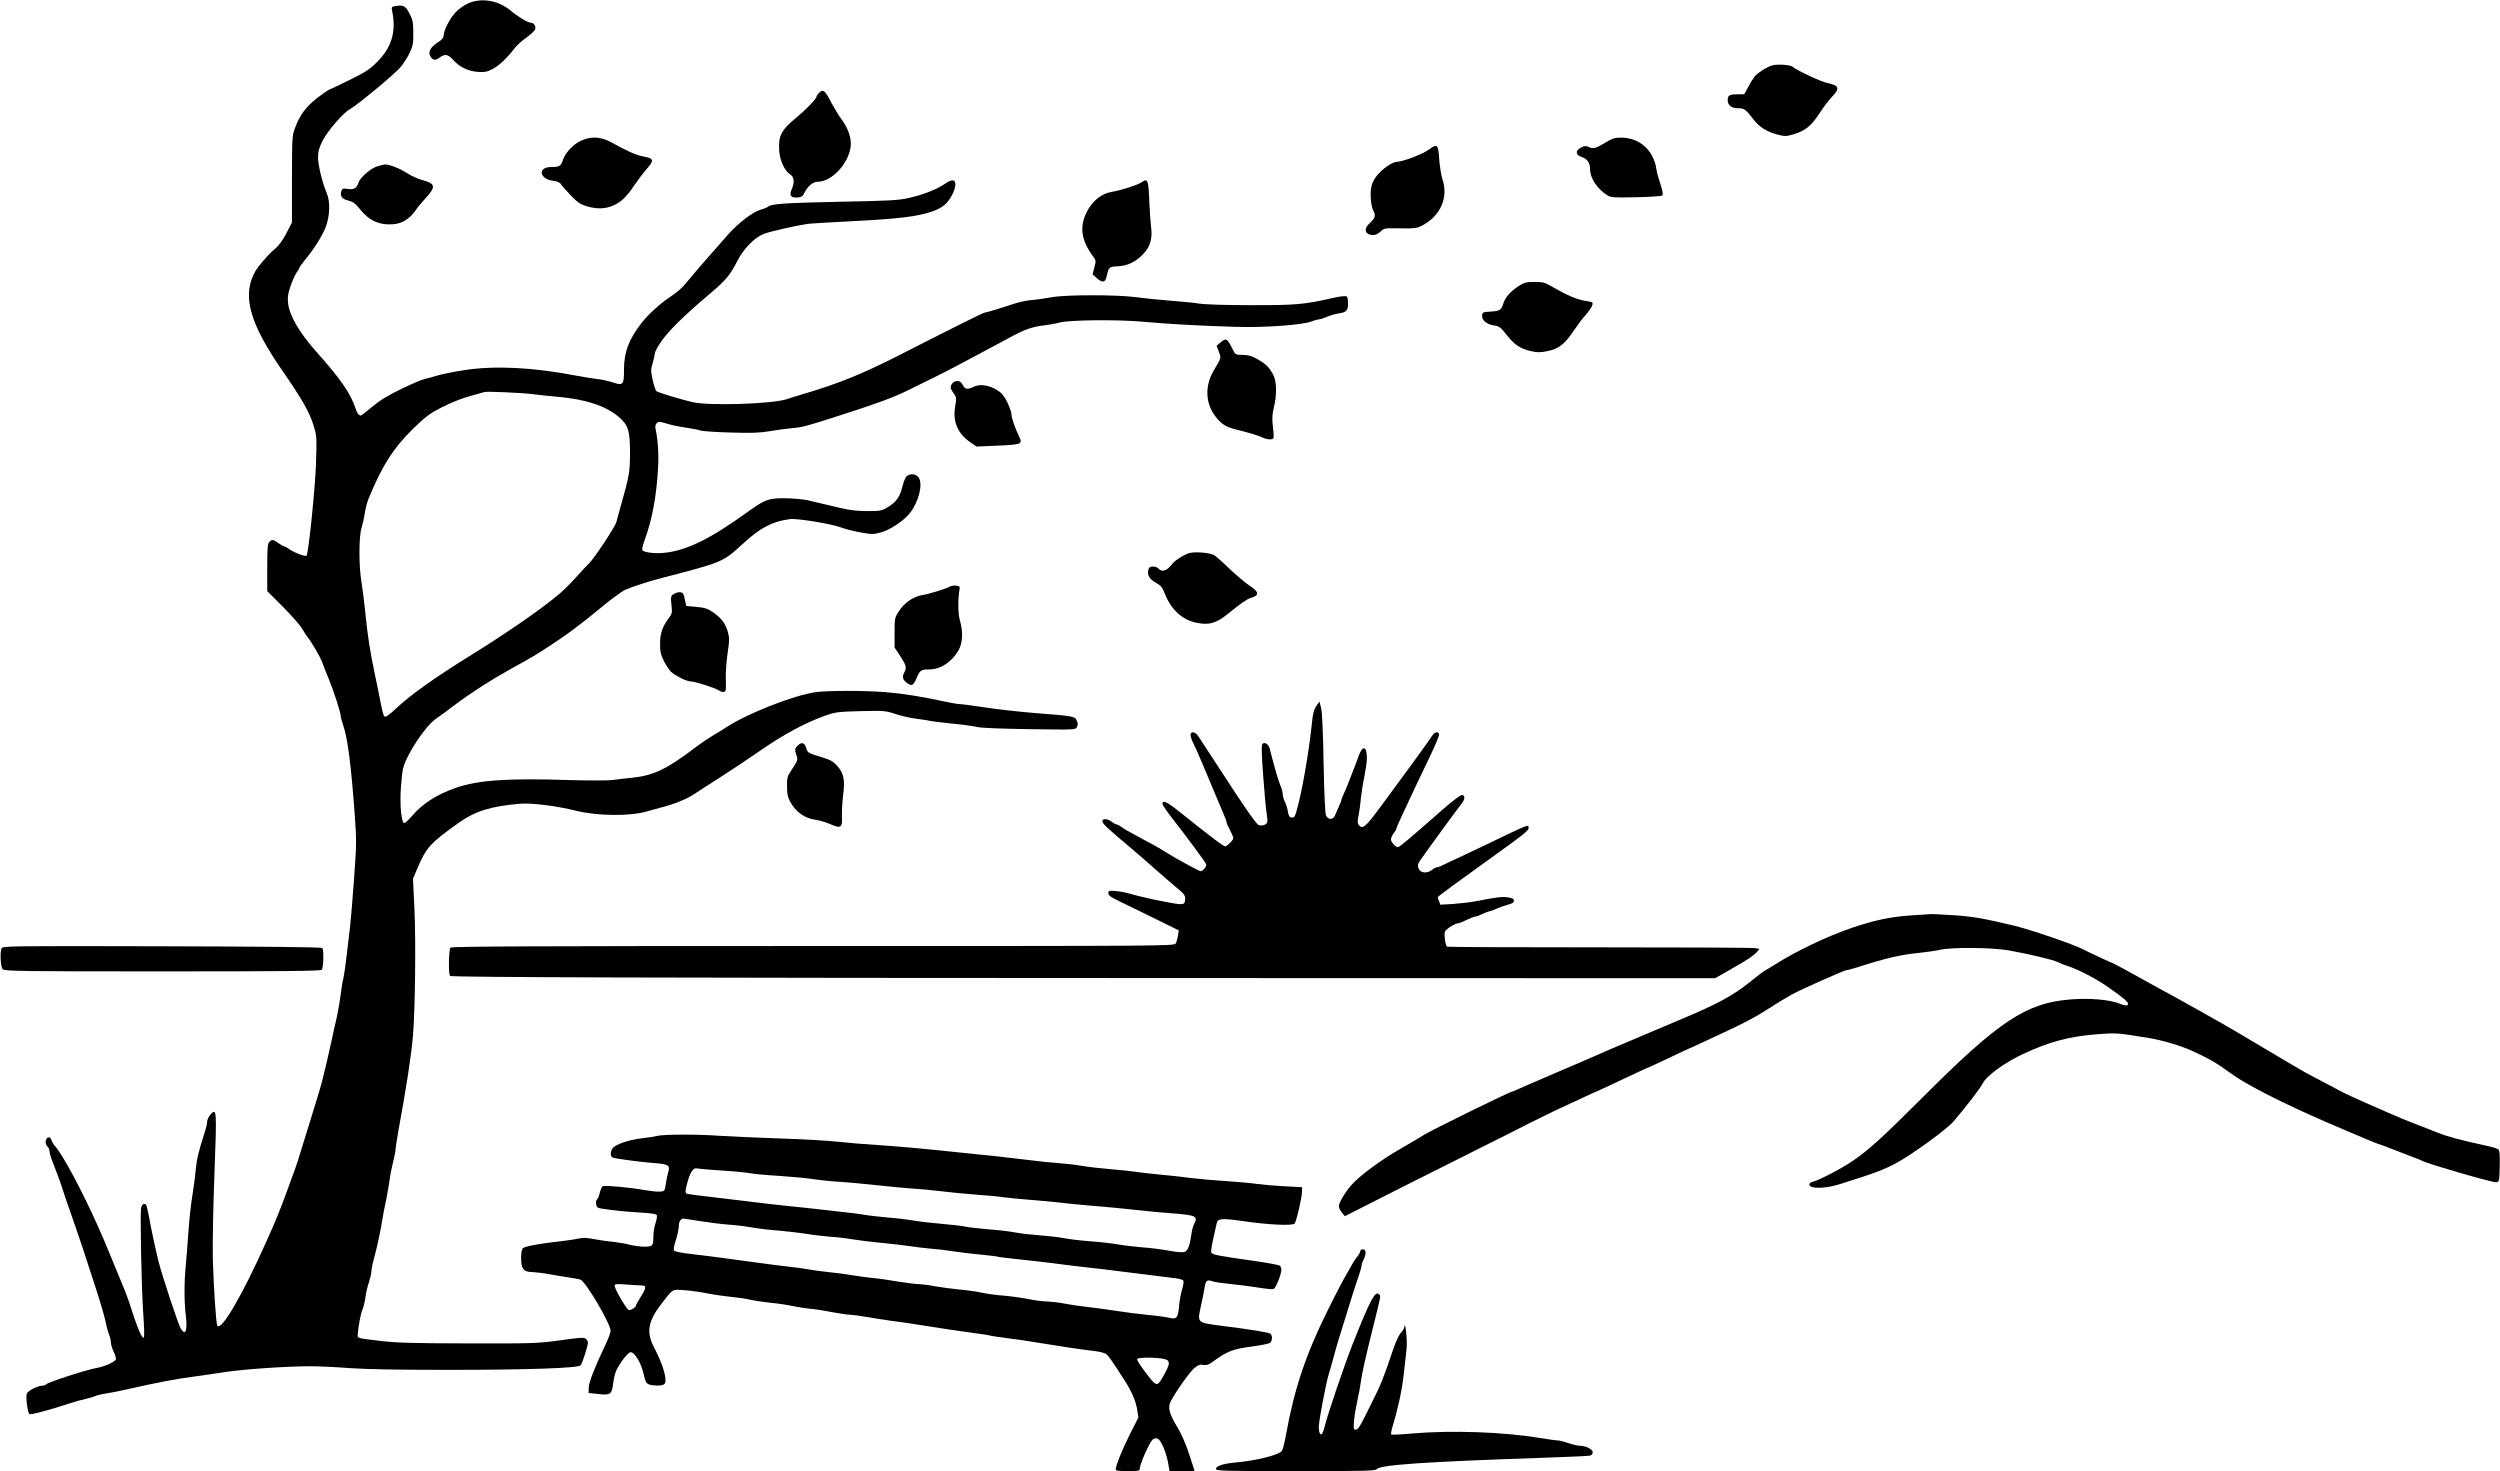 <?xml version="1.0" standalone="no"?>
<!DOCTYPE svg PUBLIC "-//W3C//DTD SVG 20010904//EN"
 "http://www.w3.org/TR/2001/REC-SVG-20010904/DTD/svg10.dtd">
<svg version="1.0" xmlns="http://www.w3.org/2000/svg"
 width="1871pt" height="1101pt" viewBox="0 0 1871 1101"
 preserveAspectRatio="xMidYMid meet">
<g transform="translate(0,1101) scale(0.1,-0.1)"
fill="#000000" stroke="none">
<path d="M3502 10984 c-29 -13 -71 -43 -93 -67 -42 -44 -88 -134 -89 -174 0
-15 -13 -31 -40 -48 -55 -35 -76 -69 -62 -101 17 -35 39 -40 72 -15 41 30 62
26 102 -18 47 -52 109 -83 183 -89 51 -4 69 0 111 21 48 24 110 84 167 158 15
20 54 55 87 78 32 23 62 51 65 62 8 23 -10 49 -33 49 -21 0 -98 46 -152 92
-92 76 -219 97 -318 52z"/>
<path d="M2951 10963 c-20 -4 -22 -9 -16 -36 32 -155 -4 -275 -118 -386 -50
-50 -88 -74 -202 -130 -77 -38 -147 -71 -155 -74 -9 -3 -50 -32 -91 -64 -81
-65 -124 -123 -160 -218 -23 -58 -23 -71 -24 -385 l0 -325 -42 -81 c-25 -49
-57 -93 -80 -112 -21 -18 -45 -40 -53 -49 -75 -83 -93 -107 -115 -154 -78
-172 -17 -373 219 -714 145 -210 203 -311 232 -407 25 -81 25 -88 19 -288 -6
-179 -56 -675 -71 -689 -8 -8 -85 20 -121 44 -20 14 -39 25 -44 25 -4 0 -25
11 -45 25 -43 29 -48 30 -68 9 -13 -13 -16 -45 -16 -192 l0 -176 118 -118 c64
-65 129 -138 143 -163 14 -24 32 -53 40 -62 30 -36 96 -150 112 -193 8 -25 30
-79 47 -120 35 -83 90 -253 90 -279 0 -9 9 -41 19 -71 33 -95 59 -298 86 -669
14 -191 13 -222 -5 -475 -11 -149 -24 -311 -30 -361 -6 -49 -18 -148 -26 -219
-8 -71 -19 -146 -24 -167 -6 -21 -15 -75 -20 -121 -6 -46 -19 -123 -30 -173
-12 -49 -29 -130 -40 -180 -11 -49 -27 -119 -35 -155 -9 -36 -22 -90 -29 -120
-8 -30 -20 -77 -29 -105 -8 -27 -41 -133 -72 -235 -32 -102 -66 -212 -76 -245
-16 -54 -33 -102 -99 -280 -54 -145 -74 -195 -148 -360 -181 -404 -338 -672
-366 -626 -9 15 -27 285 -33 491 -3 121 2 386 12 649 18 479 17 493 -31 438
-13 -15 -24 -39 -24 -53 0 -13 -8 -50 -19 -81 -46 -144 -60 -203 -66 -278 -4
-44 -15 -129 -25 -190 -10 -60 -24 -184 -30 -275 -6 -91 -15 -205 -20 -255
-12 -116 -12 -270 0 -365 10 -76 6 -130 -11 -130 -5 0 -16 11 -25 25 -19 29
-144 407 -169 510 -25 104 -54 240 -70 328 -8 43 -17 82 -20 87 -12 20 -33 9
-39 -20 -8 -43 2 -573 15 -775 7 -93 10 -179 7 -190 -6 -30 -42 44 -83 173
-18 59 -45 134 -58 167 -14 33 -46 112 -72 175 -83 202 -92 223 -133 315 -119
266 -264 536 -322 600 -10 11 -21 30 -25 43 -9 31 -39 25 -43 -9 -2 -14 4 -31
12 -39 9 -7 16 -22 16 -34 1 -11 7 -37 14 -56 42 -108 69 -180 81 -220 7 -25
39 -117 70 -205 31 -88 72 -209 92 -270 20 -60 62 -191 94 -289 32 -98 63
-205 69 -237 6 -32 17 -74 25 -93 8 -20 15 -48 15 -63 0 -14 9 -46 21 -70 12
-24 19 -50 16 -57 -7 -18 -85 -53 -135 -62 -81 -13 -378 -110 -388 -125 -3 -5
-15 -9 -27 -9 -33 -1 -104 -36 -116 -58 -10 -20 4 -138 19 -155 7 -8 152 31
310 83 30 10 80 24 110 30 30 7 63 17 73 22 10 5 46 14 80 19 34 5 100 18 147
29 259 58 368 79 535 101 44 6 134 19 200 29 134 22 469 45 645 45 63 0 198
-6 300 -14 125 -9 362 -13 730 -13 606 0 976 13 995 34 13 13 55 145 55 171 0
8 -7 20 -16 28 -13 11 -45 9 -192 -12 -170 -23 -198 -24 -687 -23 -436 1 -533
4 -670 20 -160 19 -160 19 -158 44 4 60 22 158 36 190 8 19 18 60 22 90 3 30
15 81 26 113 10 31 19 69 19 85 0 15 9 59 20 97 21 77 47 196 62 290 5 33 18
101 29 150 10 50 21 115 25 145 3 30 15 88 25 129 10 41 19 84 19 95 0 12 11
82 24 156 58 317 95 555 107 702 16 195 22 693 11 938 l-11 234 30 71 c70 165
95 192 313 348 122 87 242 124 461 142 83 7 275 -17 414 -52 159 -40 405 -43
531 -6 30 8 78 21 105 29 106 27 197 65 255 104 14 10 95 62 180 116 85 54
227 149 315 210 166 115 328 203 475 256 81 29 94 31 270 36 178 4 188 3 260
-21 41 -14 115 -31 164 -37 50 -6 93 -13 96 -15 4 -2 76 -11 161 -20 85 -8
172 -20 194 -26 24 -7 181 -13 387 -16 345 -5 346 -5 358 16 8 16 8 28 -2 49
-16 32 -21 33 -318 56 -118 10 -285 28 -370 42 -86 13 -168 24 -183 24 -16 0
-67 9 -115 19 -168 37 -318 61 -446 71 -165 13 -431 12 -521 0 -167 -24 -510
-159 -668 -262 -19 -13 -65 -41 -102 -63 -37 -22 -93 -60 -126 -85 -211 -162
-315 -213 -472 -230 -50 -5 -121 -13 -157 -18 -36 -4 -180 -4 -320 0 -457 15
-679 0 -845 -57 -143 -49 -253 -119 -331 -211 -26 -30 -52 -54 -58 -54 -22 0
-35 135 -26 262 5 64 12 129 16 145 28 110 168 322 251 377 17 11 78 56 135
99 122 92 271 188 423 272 188 104 185 102 360 219 72 47 200 145 285 216 86
72 178 141 207 155 51 23 180 65 278 90 456 118 454 118 602 253 133 123 221
169 355 187 54 7 314 -36 387 -64 25 -10 88 -26 139 -35 85 -16 97 -16 154 -1
67 17 177 91 220 148 64 83 96 214 64 262 -18 28 -60 34 -89 12 -10 -7 -24
-41 -33 -77 -18 -77 -48 -120 -112 -157 -43 -26 -55 -28 -152 -28 -73 0 -133
7 -195 22 -49 12 -112 27 -140 33 -27 6 -77 18 -110 26 -33 7 -108 14 -167 15
-129 1 -151 -8 -288 -106 -279 -202 -460 -289 -626 -303 -76 -6 -151 5 -157
22 -3 7 4 37 15 67 59 161 91 332 103 549 6 101 -1 208 -20 297 -3 12 2 28 10
36 13 13 21 13 74 -3 32 -10 96 -24 141 -30 45 -6 94 -16 108 -21 15 -6 117
-13 227 -16 159 -5 220 -3 295 10 52 9 129 19 170 23 76 6 103 13 380 103 241
77 377 127 475 175 200 98 313 154 375 188 36 19 115 61 175 93 61 32 157 84
215 115 114 63 175 85 266 95 33 4 86 13 118 22 76 19 440 22 621 5 169 -16
439 -31 690 -38 218 -7 496 13 570 40 22 9 47 15 56 16 9 0 36 9 60 19 24 10
65 22 91 26 56 7 71 26 66 88 -3 40 -5 42 -33 40 -16 0 -50 -6 -75 -12 -219
-50 -275 -55 -610 -55 -194 0 -353 5 -395 12 -38 6 -137 16 -220 22 -82 6
-197 18 -254 26 -141 19 -521 19 -627 0 -44 -8 -110 -18 -149 -21 -38 -3 -95
-15 -125 -25 -93 -31 -221 -70 -231 -70 -11 0 -239 -114 -639 -318 -279 -142
-454 -213 -725 -293 -38 -11 -90 -27 -115 -36 -113 -37 -587 -52 -710 -22 -86
20 -256 72 -267 81 -6 5 -19 42 -28 83 -15 67 -15 78 -1 126 9 29 16 62 16 72
0 11 21 51 47 89 55 81 175 199 373 366 108 90 148 139 195 233 49 97 131 182
203 209 48 18 222 58 322 74 19 3 175 12 345 21 337 17 479 34 588 71 81 28
118 59 153 126 31 61 32 108 3 108 -11 0 -33 -8 -47 -19 -68 -47 -161 -85
-282 -113 -74 -17 -142 -21 -515 -28 -418 -9 -510 -15 -537 -37 -7 -6 -32 -16
-54 -22 -57 -15 -167 -98 -244 -185 -113 -127 -254 -289 -300 -346 -50 -60
-67 -76 -143 -128 -72 -49 -157 -127 -204 -187 -97 -124 -133 -220 -133 -350
0 -117 -6 -123 -87 -96 -32 10 -85 22 -118 25 -33 4 -105 15 -160 26 -318 61
-602 75 -830 40 -77 -12 -167 -30 -200 -40 -33 -10 -76 -22 -95 -26 -19 -3
-98 -37 -175 -74 -103 -50 -161 -85 -219 -134 -43 -36 -82 -66 -85 -66 -16 1
-29 18 -41 55 -35 109 -113 222 -295 425 -123 139 -198 266 -209 360 -5 44 -2
69 18 128 14 40 34 85 45 101 12 16 21 32 21 36 0 4 17 28 38 54 71 85 131
181 158 248 33 82 37 195 9 258 -31 72 -65 209 -65 266 0 45 7 71 35 127 39
76 157 212 208 238 50 27 332 260 375 312 22 26 53 75 68 107 24 52 28 72 27
150 0 79 -4 97 -29 145 -30 58 -48 66 -113 53z m1030 -2902 c41 -6 130 -15
198 -21 206 -19 352 -67 449 -148 74 -62 87 -104 87 -272 0 -140 -5 -170 -70
-400 -14 -47 -27 -98 -31 -114 -8 -36 -171 -282 -209 -316 -15 -14 -59 -61
-97 -104 -39 -43 -96 -100 -127 -125 -143 -119 -393 -291 -667 -461 -258 -160
-433 -284 -543 -386 -58 -54 -85 -74 -93 -66 -10 10 -14 25 -38 147 -6 33 -22
110 -35 170 -36 173 -54 288 -70 450 -8 83 -22 191 -30 240 -20 119 -20 336 0
401 8 27 20 78 25 114 6 36 18 83 27 105 102 249 185 379 334 526 94 91 122
113 216 161 64 33 149 67 208 83 55 15 105 29 110 31 15 6 273 -5 356 -15z"/>
<path d="M13265 10521 c-36 -9 -103 -50 -130 -80 -11 -13 -34 -48 -50 -79
l-31 -57 -50 -1 c-61 0 -74 -8 -74 -43 0 -39 28 -61 79 -61 45 0 58 -10 114
-84 42 -55 97 -90 172 -111 64 -17 69 -17 128 0 87 26 132 62 194 157 30 46
72 102 94 124 60 61 53 84 -28 101 -53 10 -228 92 -270 125 -16 13 -111 19
-148 9z"/>
<path d="M6127 10312 c-10 -10 -17 -23 -17 -28 0 -14 -85 -101 -150 -154 -115
-95 -136 -136 -128 -252 6 -74 40 -146 83 -174 29 -19 33 -57 10 -111 -20 -46
-6 -65 44 -61 30 2 39 9 53 38 24 48 63 80 99 80 102 0 228 133 245 260 8 63
-16 137 -68 207 -23 32 -56 86 -74 120 -49 98 -65 110 -97 75z"/>
<path d="M4342 9954 c-58 -29 -113 -90 -131 -146 -14 -41 -25 -48 -86 -48
-103 0 -90 -90 15 -103 31 -4 50 -12 60 -28 8 -12 42 -50 75 -85 49 -50 70
-64 117 -78 76 -22 136 -20 195 5 60 25 103 66 158 149 24 36 64 89 89 118 65
76 63 85 -23 102 -51 9 -124 42 -236 105 -80 44 -156 47 -233 9z"/>
<path d="M12010 9940 c-70 -42 -86 -46 -123 -29 -19 9 -31 7 -56 -6 -44 -22
-40 -56 9 -71 39 -13 60 -44 60 -90 0 -68 55 -150 132 -197 24 -15 52 -17 214
-13 105 2 190 8 195 13 7 7 2 35 -14 84 -14 41 -28 92 -31 115 -20 139 -126
233 -261 234 -52 0 -68 -5 -125 -40z"/>
<path d="M10693 9890 c-45 -33 -191 -89 -234 -90 -36 0 -109 -49 -153 -103
-26 -32 -39 -60 -45 -96 -8 -54 0 -136 18 -170 18 -33 13 -53 -24 -87 -39 -35
-45 -68 -16 -84 32 -17 63 -11 93 17 27 26 30 26 147 24 105 -2 125 1 161 19
140 72 202 210 155 349 -9 29 -20 97 -24 150 -7 112 -14 118 -78 71z"/>
<path d="M2820 9764 c-47 -15 -125 -83 -136 -119 -13 -43 -35 -56 -80 -49 -37
5 -43 3 -49 -15 -12 -39 3 -60 52 -72 35 -9 53 -22 84 -61 70 -89 148 -125
254 -116 64 5 123 42 163 101 15 22 51 66 80 97 76 83 71 107 -29 133 -30 8
-82 31 -114 52 -56 36 -134 66 -165 64 -8 -1 -35 -7 -60 -15z"/>
<path d="M8544 9646 c-29 -20 -157 -61 -219 -71 -82 -12 -153 -70 -196 -160
-51 -106 -35 -207 51 -323 23 -30 23 -35 10 -84 l-13 -52 32 -28 c43 -38 64
-33 74 17 14 66 19 70 82 72 72 3 134 32 190 91 53 55 71 116 60 201 -4 31
-11 121 -14 201 -6 155 -12 168 -57 136z"/>
<path d="M11367 8870 c-61 -39 -102 -85 -116 -131 -15 -50 -27 -57 -96 -61
-54 -3 -60 -5 -63 -26 -5 -36 32 -69 85 -77 46 -7 50 -10 110 -85 48 -60 93
-90 167 -107 51 -12 72 -12 126 -1 84 16 131 53 197 152 29 43 70 98 92 121
36 40 58 81 48 91 -2 3 -29 9 -60 14 -58 9 -136 43 -242 105 -53 31 -68 35
-130 35 -60 0 -77 -4 -118 -30z"/>
<path d="M9133 8446 l-28 -24 17 -45 c18 -48 20 -40 -38 -139 -80 -136 -59
-288 54 -390 32 -29 57 -39 153 -63 63 -15 131 -37 152 -47 21 -11 51 -18 65
-16 29 3 29 -2 16 119 -4 38 -1 78 10 121 23 93 21 194 -5 243 -30 56 -54 80
-118 117 -43 24 -69 32 -111 32 -55 1 -55 1 -77 46 -39 79 -47 83 -90 46z"/>
<path d="M7142 8153 c-7 -2 -17 -14 -23 -25 -8 -16 -6 -27 15 -57 25 -35 25
-39 15 -100 -21 -114 18 -206 113 -271 l46 -32 162 7 c178 8 184 11 157 68
-33 70 -57 139 -57 166 0 15 -15 57 -32 92 -25 49 -43 70 -78 91 -59 36 -127
46 -171 24 -44 -22 -66 -20 -80 7 -18 34 -36 43 -67 30z"/>
<path d="M8902 6871 c-38 -10 -111 -56 -130 -82 -36 -51 -77 -64 -102 -34 -7
8 -25 15 -41 15 -22 0 -30 -6 -35 -26 -10 -38 9 -69 58 -96 36 -20 47 -33 68
-87 46 -114 128 -189 231 -211 98 -21 152 -5 246 72 94 76 134 104 164 113 66
20 63 44 -8 91 -32 21 -98 77 -148 124 -49 48 -102 94 -116 104 -30 19 -138
29 -187 17z"/>
<path d="M7108 6620 c-27 -16 -158 -57 -208 -64 -63 -10 -133 -58 -172 -119
-32 -50 -33 -54 -33 -162 l0 -111 43 -65 c46 -72 49 -84 28 -125 -17 -32 -9
-55 29 -80 31 -20 42 -13 66 44 25 57 32 62 93 62 85 0 167 54 219 142 32 56
36 138 11 225 -15 50 -16 162 -2 238 2 16 -3 20 -27 22 -16 2 -38 -2 -47 -7z"/>
<path d="M5042 6564 c-22 -15 -23 -21 -17 -80 7 -59 5 -67 -19 -99 -48 -63
-66 -114 -66 -193 0 -61 5 -82 29 -130 16 -31 40 -67 52 -79 36 -32 118 -73
149 -73 33 0 193 -52 214 -69 8 -7 23 -11 33 -9 16 3 18 13 15 89 -2 47 4 136
13 198 15 102 15 116 1 166 -19 63 -50 102 -113 145 -37 25 -60 33 -121 38
l-76 7 -11 50 c-8 43 -14 50 -35 53 -14 1 -35 -5 -48 -14z"/>
<path d="M9851 5725 c-18 -26 -26 -57 -32 -122 -23 -222 -75 -522 -115 -660
-13 -46 -19 -54 -37 -51 -17 2 -23 12 -28 43 -3 22 -13 54 -22 72 -9 18 -17
44 -17 58 0 14 -7 42 -16 63 -15 35 -37 109 -64 212 -6 25 -15 56 -18 69 -9
32 -37 50 -53 34 -9 -9 -8 -67 5 -243 9 -127 21 -253 26 -280 5 -28 7 -56 4
-65 -7 -18 -38 -28 -64 -20 -17 6 -107 134 -285 410 -32 50 -79 121 -104 159
-25 38 -53 81 -62 95 -20 34 -59 41 -59 11 0 -12 9 -39 19 -59 17 -30 103
-232 181 -421 10 -25 30 -71 44 -104 14 -32 26 -64 26 -70 0 -6 11 -32 25 -58
14 -26 25 -53 25 -61 0 -13 -31 -46 -57 -61 -10 -6 -87 52 -359 269 -81 65
-114 79 -114 49 0 -9 36 -62 80 -117 98 -125 240 -317 247 -335 6 -15 -24 -52
-42 -52 -11 0 -194 100 -265 145 -53 34 -95 57 -205 115 -55 29 -111 61 -124
72 -13 10 -29 18 -35 18 -6 0 -22 9 -36 20 -31 24 -70 26 -70 4 0 -17 40 -55
195 -185 55 -46 145 -124 201 -174 55 -49 128 -112 162 -140 46 -37 62 -56 62
-75 0 -52 -10 -55 -107 -37 -113 20 -243 49 -313 70 -30 9 -77 17 -105 19 -44
3 -50 1 -50 -17 0 -15 18 -29 70 -54 39 -18 157 -77 264 -129 l193 -95 -6 -40
c-4 -22 -11 -48 -17 -58 -9 -19 -80 -19 -2712 -19 -2089 0 -2706 -3 -2715 -12
-14 -14 -17 -204 -3 -212 16 -10 1514 -15 5517 -16 l3951 -1 59 34 c32 19 95
55 140 81 45 26 93 59 107 75 l25 29 -31 6 c-17 4 -541 6 -1164 6 -624 0
-1138 2 -1143 5 -12 7 -24 88 -16 112 6 18 75 63 98 63 7 0 36 11 63 25 28 13
57 25 65 25 8 0 33 9 55 20 22 11 46 19 52 20 7 0 32 9 55 20 24 11 62 24 86
30 30 8 42 16 42 29 0 14 -10 20 -44 25 -43 7 -83 2 -241 -29 -38 -7 -114 -16
-168 -20 l-97 -6 -10 26 c-6 14 -10 28 -10 30 0 6 164 126 435 320 202 145
245 179 245 197 0 31 15 37 -325 -127 -77 -37 -169 -80 -205 -97 -36 -16 -82
-38 -102 -48 -20 -11 -43 -20 -51 -20 -8 0 -26 -9 -41 -21 -37 -29 -88 -23
-100 13 -8 22 -5 33 15 62 52 75 284 393 306 419 29 35 30 67 3 67 -10 0 -74
-48 -141 -107 -249 -219 -324 -282 -336 -283 -19 0 -53 37 -53 59 0 10 9 30
20 44 11 14 20 29 20 33 0 5 12 34 26 64 14 30 34 73 44 95 32 70 106 226 179
378 39 81 71 157 71 168 0 27 -32 24 -50 -5 -23 -37 -189 -265 -387 -533 -115
-155 -135 -172 -164 -137 -10 12 -10 27 -1 72 6 31 14 89 17 127 4 39 15 112
26 162 10 51 19 114 19 140 0 89 -32 98 -61 17 -9 -27 -27 -74 -39 -104 -12
-30 -29 -73 -37 -95 -8 -22 -23 -58 -34 -81 -10 -22 -19 -44 -19 -49 0 -4 -8
-26 -19 -49 -10 -23 -24 -54 -30 -69 -14 -34 -50 -34 -67 0 -7 15 -13 154 -18
390 -4 236 -11 385 -19 415 l-12 48 -24 -35z"/>
<path d="M5971 5431 c-24 -24 -25 -33 -9 -77 10 -29 8 -36 -30 -94 -40 -59
-42 -67 -42 -134 0 -53 5 -81 21 -111 43 -82 112 -131 197 -141 26 -4 73 -18
106 -32 79 -35 92 -26 87 58 -1 34 2 105 9 158 15 118 5 165 -46 222 -28 31
-51 44 -107 61 -110 33 -113 35 -123 70 -12 41 -35 48 -63 20z"/>
<path d="M14300 4159 c-149 -10 -272 -36 -435 -91 -193 -66 -420 -174 -590
-282 -27 -18 -57 -35 -65 -39 -8 -3 -62 -44 -120 -91 -118 -96 -250 -167 -525
-281 -44 -19 -118 -50 -165 -70 -47 -20 -105 -45 -130 -55 -41 -16 -369 -157
-465 -200 -22 -10 -74 -32 -115 -49 -41 -18 -84 -36 -95 -41 -11 -5 -54 -23
-95 -41 -41 -17 -98 -42 -126 -55 -28 -13 -54 -24 -58 -24 -16 0 -613 -293
-658 -323 -18 -12 -99 -60 -181 -107 -145 -83 -305 -202 -364 -270 -47 -54
-93 -132 -93 -156 0 -13 10 -35 23 -49 l22 -27 410 208 c226 113 487 245 580
291 220 110 257 128 395 199 64 32 154 76 200 98 47 21 131 60 188 87 57 27
105 49 107 49 2 0 50 22 107 49 249 117 279 131 283 131 2 0 70 32 151 70 80
39 148 70 149 70 2 0 52 23 112 51 59 28 126 59 148 69 141 65 241 117 315
165 94 60 133 84 200 122 63 35 394 183 411 183 8 0 42 9 77 20 217 70 325 95
468 109 55 6 125 16 155 23 86 20 394 17 514 -5 159 -29 327 -69 365 -87 19
-10 53 -23 75 -30 78 -25 211 -94 300 -156 129 -90 162 -120 149 -134 -8 -8
-25 -6 -64 10 -74 29 -225 42 -367 30 -329 -26 -535 -163 -1102 -731 -311
-310 -412 -402 -534 -483 -84 -56 -234 -134 -280 -147 -28 -7 -37 -15 -35 -27
6 -30 117 -28 218 3 277 87 342 111 443 167 123 69 367 247 418 306 98 115
197 244 219 286 28 55 159 150 290 213 203 96 355 137 570 153 137 11 148 10
385 -29 98 -16 243 -59 324 -97 137 -64 178 -88 285 -166 115 -85 393 -226
721 -368 66 -28 129 -55 140 -60 56 -25 237 -100 241 -100 3 0 33 -11 67 -24
34 -14 105 -41 157 -61 52 -19 102 -39 110 -44 41 -22 527 -163 552 -159 22 3
23 6 26 119 2 88 -1 119 -11 127 -7 6 -45 18 -83 26 -205 45 -294 68 -372 100
-48 19 -118 46 -157 61 -64 24 -142 56 -220 91 -16 7 -88 38 -160 70 -71 31
-161 73 -200 94 -38 21 -115 61 -170 90 -55 28 -120 64 -145 80 -25 15 -124
74 -220 130 -96 57 -207 122 -246 146 -84 50 -442 251 -569 319 -49 27 -145
79 -212 117 -68 37 -125 68 -127 68 -5 0 -188 85 -226 105 -75 39 -391 147
-520 178 -227 54 -300 67 -442 77 -81 5 -159 9 -175 9 -15 -1 -84 -6 -153 -10z"/>
<path d="M12 3913 c-13 -26 -8 -139 8 -157 11 -14 136 -16 1194 -16 906 0
1185 3 1194 12 13 13 17 146 4 163 -4 7 -419 11 -1199 13 -1137 3 -1192 2
-1201 -15z"/>
<path d="M4920 2509 c-19 -5 -72 -13 -118 -18 -98 -12 -197 -46 -217 -75 -20
-28 -19 -63 3 -70 27 -9 217 -34 314 -41 101 -8 115 -18 99 -67 -5 -18 -14
-58 -18 -88 -8 -54 -9 -55 -43 -58 -19 -2 -73 4 -120 12 -95 18 -288 36 -308
29 -7 -3 -17 -25 -23 -49 -6 -25 -15 -47 -20 -50 -13 -8 -11 -50 4 -61 13 -11
173 -29 335 -39 71 -4 105 -10 108 -19 3 -7 -2 -34 -10 -59 -9 -26 -16 -69
-16 -96 0 -75 -4 -80 -69 -80 -31 0 -81 7 -111 15 -30 8 -84 17 -120 21 -36 3
-100 12 -142 20 -56 11 -87 12 -115 5 -21 -5 -84 -15 -141 -21 -142 -15 -262
-37 -278 -51 -9 -8 -14 -33 -14 -75 0 -80 19 -104 83 -104 23 -1 78 -7 122
-15 44 -8 112 -20 150 -25 39 -6 78 -13 88 -16 39 -12 227 -331 227 -385 0
-11 -17 -58 -39 -103 -80 -168 -124 -282 -125 -321 l-1 -40 74 -8 c91 -10 100
-4 111 85 4 35 15 79 25 97 33 64 87 131 105 131 30 0 77 -79 96 -159 13 -60
20 -74 41 -82 31 -11 94 -12 112 0 31 19 -2 140 -73 275 -62 117 -47 201 63
340 81 103 71 97 164 90 45 -3 123 -14 172 -24 50 -10 126 -21 170 -25 44 -4
109 -13 144 -21 36 -8 110 -19 165 -25 55 -5 127 -16 160 -24 34 -7 93 -16
131 -20 39 -3 114 -15 167 -26 53 -10 114 -19 135 -19 21 -1 74 -8 118 -16 44
-8 127 -21 185 -29 58 -7 148 -20 200 -29 170 -27 303 -47 415 -62 61 -8 116
-16 123 -19 7 -3 66 -12 130 -20 64 -8 158 -21 207 -30 174 -29 355 -56 436
-65 54 -6 89 -16 102 -27 17 -16 46 -58 133 -193 52 -81 84 -154 94 -216 l10
-62 -65 -128 c-59 -119 -104 -231 -105 -261 0 -10 25 -13 90 -13 79 0 90 2 90
18 0 22 31 102 67 172 23 44 33 55 53 55 20 0 30 -10 52 -55 15 -30 32 -85 39
-122 l12 -68 94 0 c51 0 93 1 93 3 0 1 -18 57 -40 123 -25 77 -58 152 -89 204
-52 85 -68 132 -57 173 10 40 142 232 182 266 31 26 45 31 70 26 23 -4 39 1
65 20 119 86 151 98 315 120 58 8 112 19 120 26 17 14 18 53 2 67 -13 10 -138
31 -376 61 -175 23 -172 20 -144 148 12 54 25 118 28 141 8 49 19 57 57 43 15
-6 77 -15 139 -21 62 -6 156 -18 209 -27 53 -9 103 -13 111 -10 16 6 58 111
58 144 0 11 -6 25 -12 31 -7 5 -96 22 -198 36 -275 39 -308 46 -315 63 -3 9 4
55 15 102 11 47 22 98 25 113 8 40 33 42 191 20 199 -29 377 -37 393 -19 14
18 54 189 55 237 l1 35 -135 7 c-74 4 -164 12 -200 17 -37 6 -137 15 -225 21
-87 5 -210 16 -274 24 -64 9 -170 20 -236 26 -66 6 -145 15 -175 20 -30 5
-116 14 -190 20 -74 6 -171 17 -215 25 -44 8 -120 16 -170 20 -49 3 -157 14
-240 25 -82 10 -195 23 -250 29 -55 5 -165 16 -245 25 -292 31 -475 47 -628
57 -86 5 -216 16 -289 24 -72 8 -273 20 -445 25 -172 6 -374 15 -448 20 -162
12 -411 11 -460 -1z m477 -259 c89 -5 185 -15 214 -20 29 -6 127 -15 218 -20
91 -6 209 -17 261 -25 52 -8 142 -17 200 -20 58 -4 179 -15 270 -25 91 -10
210 -21 265 -25 55 -3 152 -12 215 -20 63 -8 180 -19 258 -25 79 -6 174 -14
210 -20 37 -5 130 -14 207 -20 77 -6 174 -15 215 -20 41 -6 156 -17 255 -25
99 -8 236 -21 305 -29 69 -8 193 -20 275 -26 189 -15 202 -21 172 -80 -8 -15
-17 -48 -20 -74 -12 -88 -27 -126 -51 -135 -14 -6 -59 -2 -124 10 -56 10 -144
21 -195 24 -50 4 -129 13 -175 21 -45 8 -140 19 -210 24 -70 5 -161 16 -202
24 -41 8 -122 17 -180 21 -58 4 -139 13 -180 21 -41 8 -133 19 -205 24 -71 6
-148 15 -170 20 -22 5 -98 14 -170 20 -71 6 -168 17 -215 25 -47 8 -139 19
-205 24 -66 6 -145 15 -175 21 -30 5 -98 14 -150 19 -52 6 -135 15 -185 21
-49 6 -155 17 -235 25 -80 8 -197 22 -260 30 -63 7 -198 24 -300 36 -102 11
-188 23 -192 26 -12 7 -9 33 12 103 21 67 43 94 69 85 9 -2 89 -9 178 -15z
m-157 -379 c63 -10 158 -22 210 -26 52 -3 131 -13 175 -21 44 -8 136 -19 205
-24 68 -6 160 -17 205 -24 44 -8 121 -17 170 -21 50 -3 128 -12 175 -20 47 -8
138 -19 203 -25 65 -6 160 -17 210 -24 51 -8 128 -17 172 -21 44 -3 121 -12
170 -20 50 -8 144 -19 210 -25 66 -7 123 -13 126 -16 3 -2 73 -10 155 -19 82
-8 196 -22 254 -29 58 -8 132 -17 165 -21 65 -6 298 -34 540 -65 83 -11 176
-22 208 -26 36 -4 61 -12 64 -21 3 -7 -2 -37 -11 -66 -9 -29 -19 -85 -22 -124
-8 -88 -18 -99 -76 -85 -24 6 -97 16 -163 22 -66 6 -172 20 -235 30 -63 10
-160 23 -215 29 -55 6 -134 18 -175 26 -41 8 -98 14 -126 15 -29 0 -94 8 -145
19 -52 10 -134 21 -183 25 -48 3 -118 13 -155 21 -36 8 -113 19 -171 24 -58 6
-141 17 -185 25 -44 9 -99 15 -121 16 -23 0 -93 9 -155 19 -63 11 -145 23
-184 26 -38 3 -106 13 -150 20 -44 8 -125 19 -180 24 -55 6 -125 15 -155 21
-30 6 -95 15 -145 20 -49 5 -155 19 -235 30 -80 11 -199 27 -265 36 -66 9
-171 22 -233 29 -62 7 -119 18 -125 24 -8 8 -5 29 11 79 12 38 22 84 22 103 0
35 14 59 35 59 5 0 62 -9 125 -19z m-442 -481 c42 0 41 -16 -3 -86 -19 -30
-35 -59 -35 -64 0 -14 -41 -39 -55 -34 -17 7 -105 158 -105 180 0 15 10 16 83
11 45 -4 97 -7 115 -7z m3902 -548 c64 -10 63 -35 -3 -147 -40 -67 -44 -65
-147 75 -22 30 -40 60 -40 67 0 14 109 17 190 5z"/>
<path d="M10180 1646 c0 -8 -11 -28 -25 -44 -13 -16 -29 -40 -35 -53 -6 -13
-25 -46 -42 -74 -17 -27 -82 -151 -143 -275 -162 -325 -250 -589 -311 -930 -9
-52 -22 -105 -30 -117 -20 -32 -191 -75 -354 -89 -86 -8 -140 -26 -140 -48 0
-14 64 -16 596 -16 520 0 598 2 608 15 23 32 361 55 1246 85 179 6 335 13 348
16 14 3 22 12 22 25 0 23 -52 49 -98 49 -15 0 -53 9 -85 20 -31 11 -67 20 -80
20 -14 0 -76 9 -138 19 -261 44 -659 58 -947 33 -85 -8 -156 -11 -160 -8 -3 4
0 26 7 49 42 138 73 279 86 397 8 74 18 158 21 186 4 29 3 87 -2 130 -4 44
-10 66 -12 50 -2 -15 -14 -38 -27 -50 -14 -13 -37 -63 -59 -126 -74 -219 -86
-251 -165 -409 -87 -177 -96 -191 -119 -191 -12 0 -13 12 -8 72 4 40 16 109
26 153 10 44 21 103 24 130 8 63 38 196 89 400 64 258 62 244 48 258 -29 29
-64 -36 -197 -370 -60 -151 -194 -545 -209 -616 -4 -18 -12 -40 -17 -51 -14
-26 -28 -3 -28 46 0 43 53 323 73 388 8 25 24 83 37 130 20 76 43 154 136 450
15 47 37 116 50 153 13 38 24 76 24 85 0 9 7 30 15 46 22 42 20 76 -5 76 -11
0 -20 -6 -20 -14z"/>
</g>
</svg>
